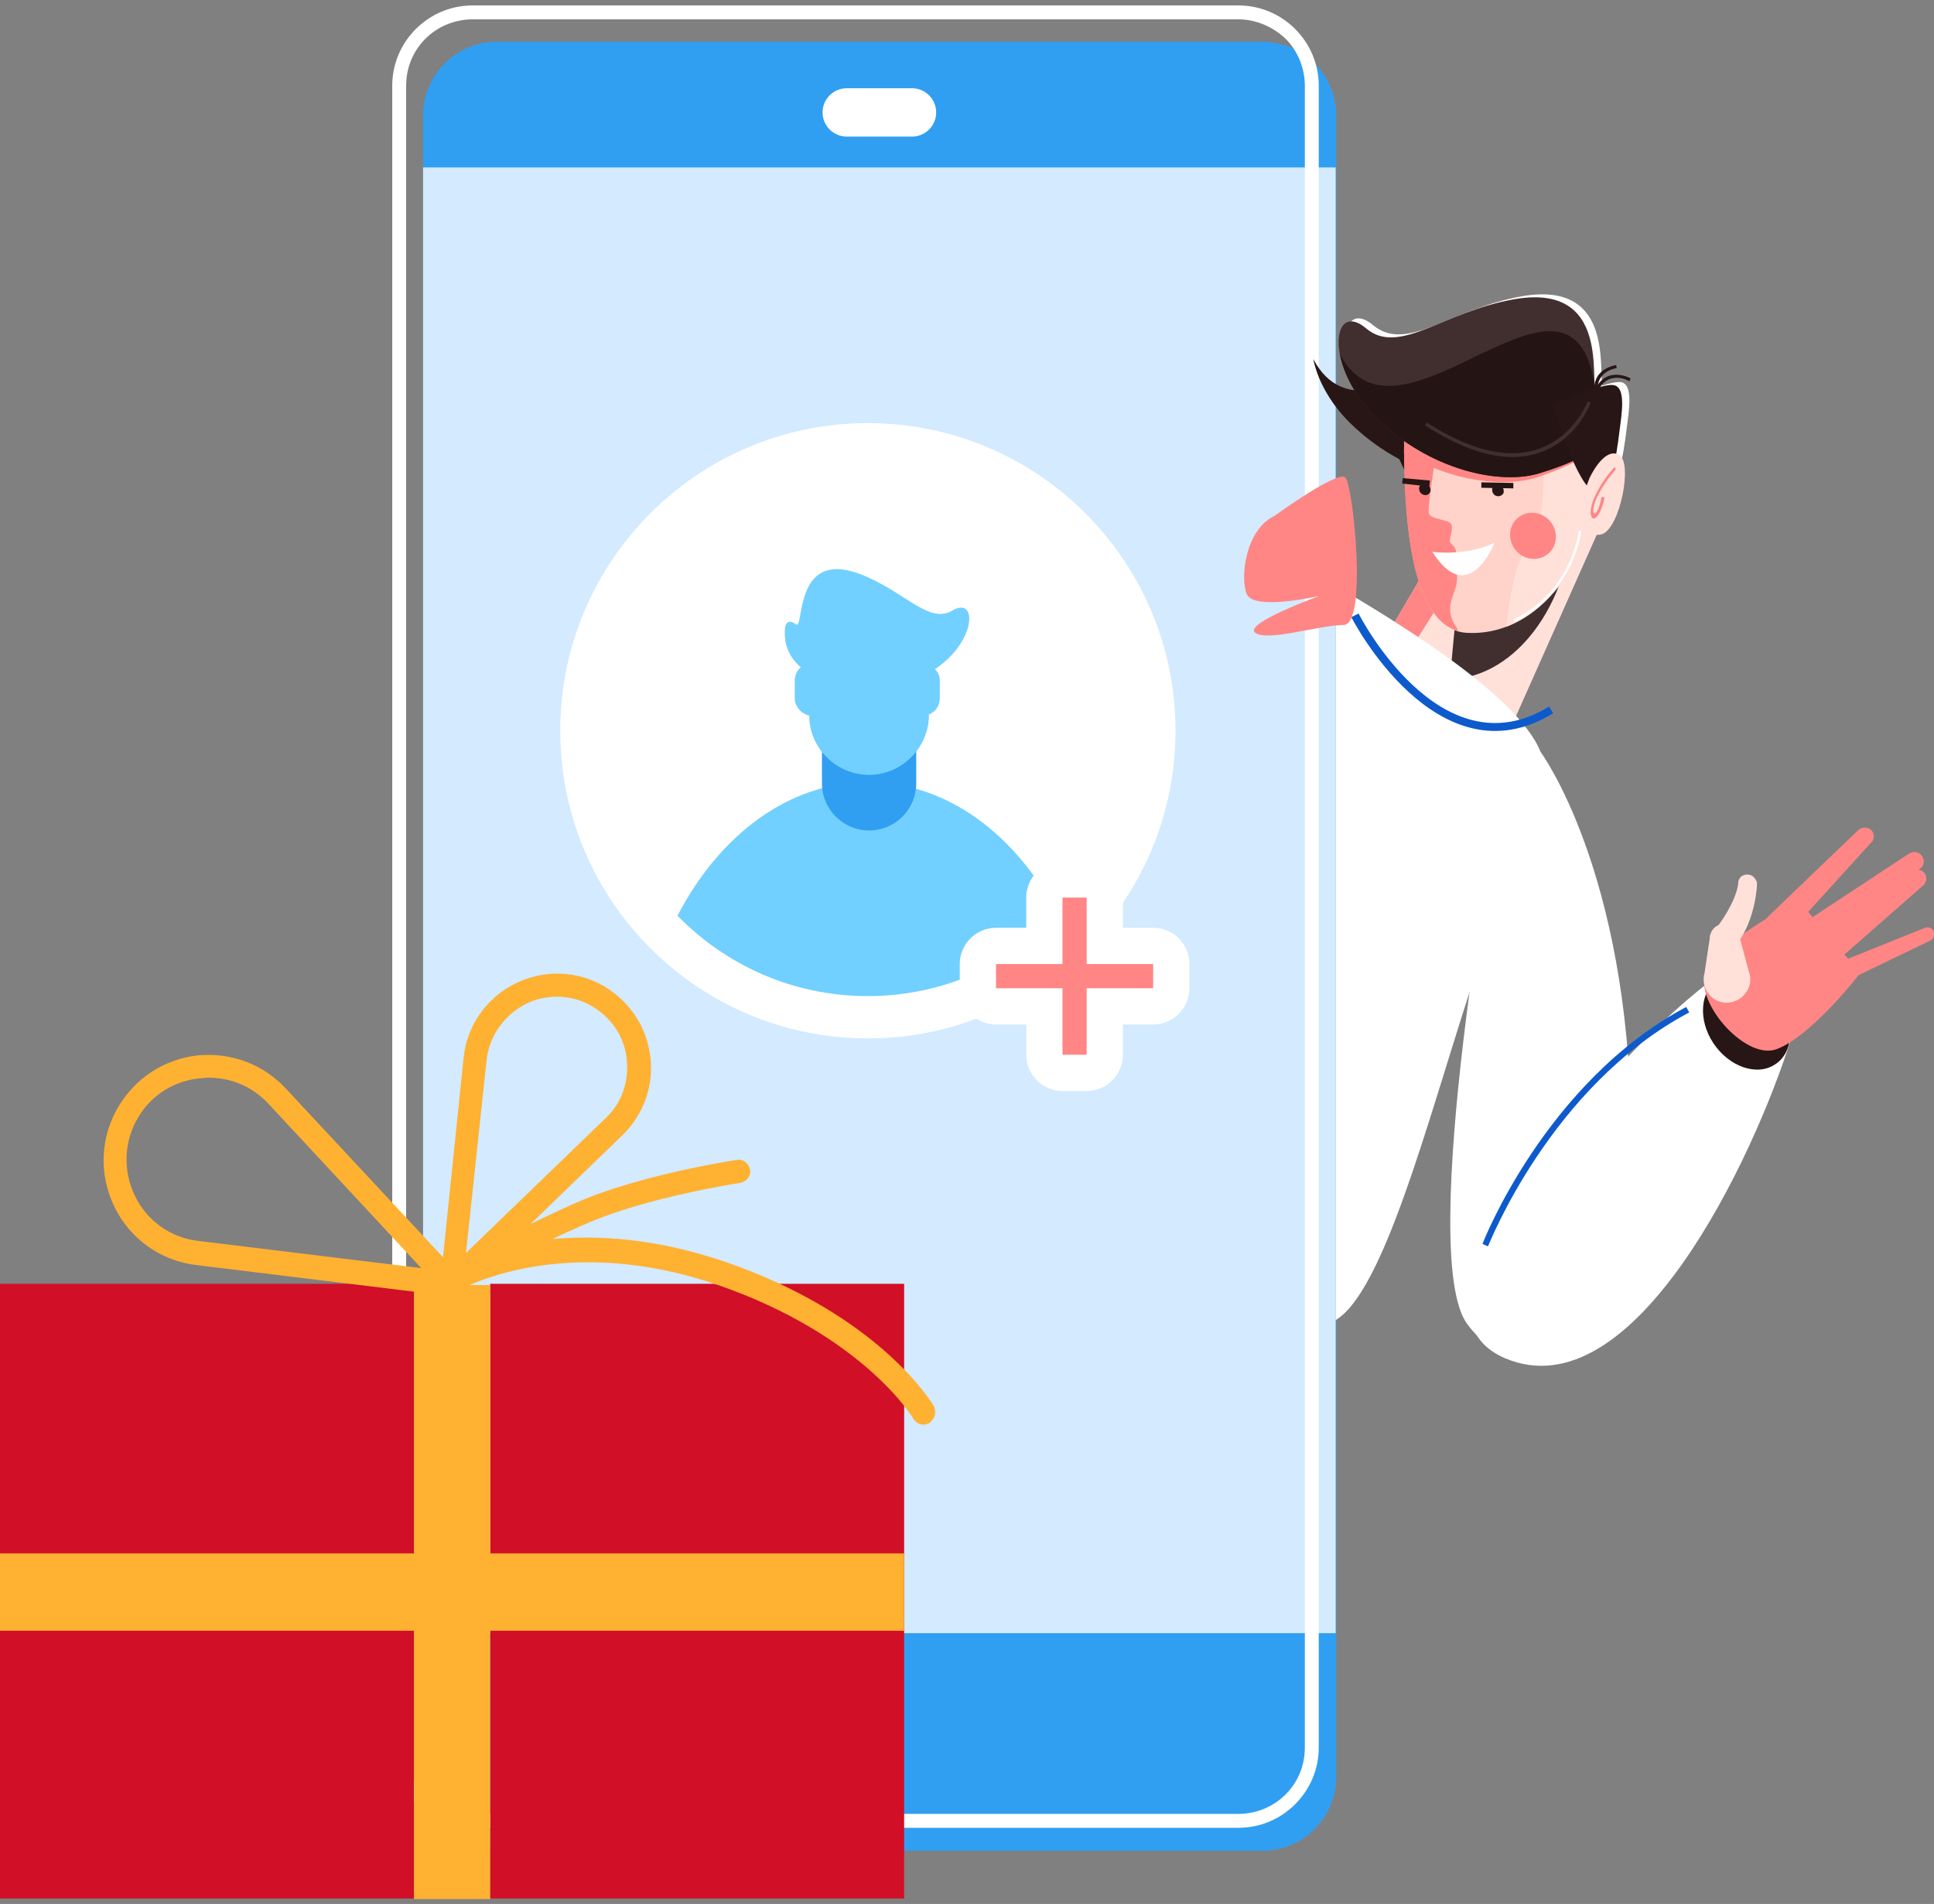 <?xml version="1.0" encoding="utf-8"?>
<!-- Generator: Adobe Illustrator 23.0.6, SVG Export Plug-In . SVG Version: 6.00 Build 0)  -->
<svg version="1.1" id="Layer_1" xmlns="http://www.w3.org/2000/svg" xmlns:xlink="http://www.w3.org/1999/xlink" x="0px" y="0px"
	 viewBox="0 0 320 315" style="enable-background:new 0 0 320 315;" xml:space="preserve">
<rect x="0" y="0" width="320" height="315" fill="#808080" stroke="none"/>
<style type="text/css">
	.st0{fill-rule:evenodd;clip-rule:evenodd;fill:#309FF2;}
	.st1{fill-rule:evenodd;clip-rule:evenodd;fill:#D3EAFF;}
	.st2{fill-rule:evenodd;clip-rule:evenodd;fill:#FFFFFF;}
	.st3{fill-rule:evenodd;clip-rule:evenodd;fill:#71D0FF;}
	.st4{fill:#FFFFFF;}
	.st5{fill:#FF8685;}
	.st6{fill-rule:evenodd;clip-rule:evenodd;fill:#281616;}
	.st7{fill-rule:evenodd;clip-rule:evenodd;fill:#FFE1DA;}
	.st8{fill-rule:evenodd;clip-rule:evenodd;fill:#FF8685;}
	.st9{fill-rule:evenodd;clip-rule:evenodd;fill:#412F2F;}
	.st10{fill-rule:evenodd;clip-rule:evenodd;fill:#FFD3CA;}
	.st11{fill-rule:evenodd;clip-rule:evenodd;fill:#251414;}
	.st12{fill-rule:evenodd;clip-rule:evenodd;fill:#0D5ACC;}
	.st13{fill:#D10F27;}
	.st14{fill:#FFB131;}
</style>
<g>
	<g>
		<path class="st0" d="M82.2,6.9h126.7c6.7,0,12.2,5.5,12.2,12.2v274.9c0,6.7-5.5,12.2-12.2,12.2H82.2c-6.7,0-12.2-5.5-12.2-12.2
			V19.1C70,12.4,75.5,6.9,82.2,6.9z"/>
		<rect x="70" y="27.7" class="st1" width="151" height="242.5"/>
		<path class="st2" d="M140.1,14.6h10.8c2.2,0,4,1.8,4,4v0c0,2.2-1.8,4-4,4h-10.8c-2.2,0-4-1.8-4-4v0
			C136.1,16.4,137.9,14.6,140.1,14.6z"/>
		<path class="st2" d="M78.2,0.9h126.7c3.7,0,7,1.5,9.4,3.9c2.4,2.4,3.9,5.7,3.9,9.4v274.9c0,3.7-1.5,7-3.9,9.4
			c-2.4,2.4-5.7,3.9-9.4,3.9H78.2c-3.7,0-7-1.5-9.4-3.9c-2.4-2.4-3.9-5.7-3.9-9.4V14.2c0-3.7,1.5-7,3.9-9.4
			C71.2,2.4,74.5,0.9,78.2,0.9L78.2,0.9z M204.9,3.2H78.2c-3,0-5.8,1.2-7.8,3.2c-2,2-3.2,4.7-3.2,7.8v274.9c0,3,1.2,5.8,3.2,7.8
			c2,2,4.7,3.2,7.8,3.2h126.7c3,0,5.8-1.2,7.8-3.2c2-2,3.2-4.7,3.2-7.8V14.2c0-3-1.2-5.8-3.2-7.8C210.7,4.5,207.9,3.2,204.9,3.2z"/>
		<g>
			<path class="st2" d="M143.6,70c28.1,0,50.9,22.8,50.9,50.9c0,28.1-22.8,50.9-50.9,50.9c-28.1,0-50.9-22.8-50.9-50.9
				C92.7,92.8,115.5,70,143.6,70z"/>
			<path class="st3" d="M143.6,129.4c13.1,0,24.6,8.7,31.5,22.1c-8,8.2-19.2,13.3-31.5,13.3c-12.4,0-23.5-5.1-31.5-13.3
				C119,138.2,130.5,129.4,143.6,129.4z"/>
			<path class="st0" d="M143.8,108L143.8,108c4.3,0,7.8,3.5,7.8,7.8v13.8c0,4.3-3.5,7.8-7.8,7.8l0,0c-4.3,0-7.8-3.5-7.8-7.8v-13.8
				C136,111.5,139.5,108,143.8,108z"/>
			<path class="st3" d="M157.6,101c-4,2.4-8.1-3.4-15.5-6.1c-10.9-4-9,9.5-10.4,8.4c-1.6-1.2-1.8,0.5-1.8,0.5c-0.3,3,0.8,5,2.6,6.6
				c-0.6,0.5-1,1.3-1,2.2v2.9c0,1.4,1.1,2.6,2.4,2.9c0,5.4,4.5,9.8,9.9,9.8h0c5.4,0,9.9-4.5,9.9-9.9v-0.1c1.1-0.4,1.8-1.5,1.8-2.7
				v-2.9c0-0.8-0.3-1.4-0.8-1.9c0.1-0.1,0.2-0.1,0.3-0.2C161.6,105.9,161.7,98.6,157.6,101z"/>
		</g>
		<path class="st4" d="M190.8,153.5h-5v-5c0-3.3-2.7-6-6-6h-4c-3.3,0-6,2.7-6,6v5h-5c-3.3,0-6,2.7-6,6v4c0,3.3,2.7,6,6,6h5v5
			c0,3.3,2.7,6,6,6h4c3.3,0,6-2.7,6-6v-5h5c3.3,0,6-2.7,6-6v-4C196.8,156.1,194.1,153.5,190.8,153.5z"/>
		<polygon class="st5" points="190.8,159.5 179.8,159.5 179.8,148.5 175.8,148.5 175.8,159.5 164.8,159.5 164.8,163.5 175.8,163.5 
			175.8,174.5 179.8,174.5 179.8,163.5 190.8,163.5 		"/>
	</g>
	<path class="st6" d="M262.7,67.1c0,0,0-2.6-2.6-1.3c-0.3,0.2-0.5-0.1-0.6-0.6v0l0,0l0,0c0-0.1,0-0.2,0-0.3
		c-3.7-26.2-32.4,13.2-42.2-5.5c0.6,3.1,2.5,7,6,10.5c8.8,8.7,20.5,11.2,27,9.2C256.7,77.2,262.5,74.9,262.7,67.1z"/>
	<path class="st2" d="M261.4,75.8c1,2.1,2,4,3.1,4.8c3.1,2.3,4.2-6.1,4.6-9.3c0.4-3.2,1.3-8-1.1-8.1c-0.7,0-1.7,0.2-2.9,0.6
		c-0.5-3.5,1.5-17.3-13.2-14.8c-11.7,2-19.1,9.5-24.7,4.8c-5.6-4.7-7,6.2,1.7,14.8c8.8,8.7,20.5,11.2,27,9.2
		C257.8,77.2,259.7,76.5,261.4,75.8z"/>
	<path class="st6" d="M228.3,66.9c0,0,3.3,11.6,6.3,14c3.1,2.3,4.2-6.1,4.6-9.3c0.4-3.2,1.3-8-1.1-8.1
		C235.8,63.3,228.3,66.9,228.3,66.9z"/>
	<polygon class="st7" points="259.9,79.4 264.9,86.9 249.4,121.7 224.9,112.9 241.7,84.3 	"/>
	<polygon class="st8" points="229,114.4 224.9,112.9 241.7,84.3 248.3,82.5 248.7,83.2 	"/>
	<path class="st9" d="M256.2,80.9l3.8,2.3c1.1,13-7.3,28.7-20.1,29.2l1.8-19.4L256.2,80.9z"/>
	<path class="st10" d="M232.7,58c0.7,2.2-4.4,45.9,10,46.7c14.5,0.8,23.9-17.9,21.1-31.8C261.2,59,232.7,58,232.7,58z"/>
	<path class="st7" d="M249.2,103.7c10.7-4,17-19.1,14.7-30.8c-0.6-2.9-2.3-5.2-4.6-7.1c-2.5,0.5-4.6,1-4.6,1s2.3,18-1.3,22.4
		C250.6,92.4,249.8,99.4,249.2,103.7z"/>
	<path class="st8" d="M232.7,58c0.3,0.9-0.4,8.2-0.4,16.9c7.9,4.9,16.9,5.8,22.3,4c3.6-1.3,7.1-2.6,9.4-5c-0.1-0.3-0.1-0.7-0.2-1
		C261.2,59,232.7,58,232.7,58z"/>
	<path class="st8" d="M232.7,58c0.6,2.1-4.1,42.7,8.5,46.4c0-0.2-0.1-0.4-0.2-0.6c-2.1-2.9-0.5-5.1-0.1-6.8c0.4-1.7,0.1-2.6-0.4-3.8
		c-0.5-1.2,0.3-1,0.4-1.9c0-1-1.1-1.3-1-1.9c0-0.6,0.6-2,0.2-2.7c-0.4-0.8-3.4-0.7-3.7-1.8c-0.4-1.1,3-20.7,3.2-21.7l-4.4-5
		C233.6,58.1,232.7,58,232.7,58z"/>
	<path class="st9" d="M267.1,66.3c0,0,0-2.6-2.6-1.3c-2.3,1.2,3.5-18.5-13.9-15.5c-11.7,2-19.1,9.5-24.6,4.8
		c-5.6-4.7-7,6.2,1.7,14.8c8.8,8.7,20.5,11.2,27,9.2C261.1,76.3,266.9,74.1,267.1,66.3z"/>
	<path class="st11" d="M267.1,66.3c0,0,0-2.6-2.6-1.3c-0.3,0.2-0.5-0.1-0.6-0.6l0,0v0l0,0c0-0.1,0-0.2,0-0.3
		c-3.7-26.2-32.4,13.2-42.2-5.5c0.6,3.1,2.5,7,6,10.5c8.8,8.7,20.5,11.2,27,9.2C261.1,76.3,266.9,74.1,267.1,66.3z"/>
	<path class="st6" d="M257,67.1c0,0,3.3,11.6,6.3,14c3.1,2.3,4.2-6.1,4.6-9.3c0.4-3.2,1.3-8-1.1-8.1C264.5,63.5,257,67.1,257,67.1z"
		/>
	<path class="st7" d="M263,79.1c0,0,2.3-5.1,4.8-3.9c2.5,1.1,0.2,12.4-2.8,13.2C261.9,89.1,260.3,85.7,263,79.1z"/>
	<path class="st9" d="M262.7,66.4c0,0-6.2,16.7-26.6,3.5l-0.3,0.5c21,13.6,27.4-3.7,27.4-3.8L262.7,66.4z"/>
	<path class="st6" d="M269.8,62.6c0,0-4.1-2.3-6,2.1l0.5,0.2c1.7-3.9,5.3-1.9,5.3-1.8L269.8,62.6z"/>
	<path class="st6" d="M267.4,60.4c0,0-4.6,0.6-3.4,5.3l0.5-0.1c-1-4.2,3-4.7,3-4.7L267.4,60.4z"/>
	<path class="st2" d="M261.6,88c0-0.1-0.1-0.2-0.2-0.2c-0.1,0-0.2,0.1-0.2,0.2c0,0-1.1,9.7-10.6,14.4c-0.1,0-0.1,0.2-0.1,0.3
		c0,0.1,0.2,0.1,0.3,0.1C260.5,97.9,261.6,88,261.6,88z"/>
	<path class="st8" d="M267.1,77.3c-2,2.3-3.1,4.3-3.6,5.8c-1.1,3.4,1,4,2-0.8l-0.5-0.1c-0.7,3.7-1.9,3.4-1.1,0.9
		c0.5-1.3,1.5-3.2,3.5-5.5L267.1,77.3z"/>
	<path class="st8" d="M254.2,84.9c-2.1-0.4-4,1-4.3,3c-0.3,2.1,1.1,4.1,3.2,4.5c2.1,0.4,4-1,4.3-3C257.7,87.3,256.3,85.3,254.2,84.9
		z"/>
	<path class="st6" d="M247.8,80.2c-0.5,0-1,0.4-0.9,0.9c0,0.5,0.4,1,1,1c0.5,0,1-0.4,0.9-0.9C248.8,80.7,248.4,80.2,247.8,80.2z"/>
	<polygon class="st6" points="250.4,79.9 245.1,79.8 245.1,80.7 250.4,80.8 	"/>
	<polygon class="st6" points="236.6,79.5 232.1,79.1 232,80 236.5,80.5 	"/>
	<path class="st6" d="M235.8,80c-0.5-0.1-1,0.3-1,0.8c0,0.5,0.3,1,0.9,1.1c0.5,0.1,1-0.3,1-0.8C236.7,80.6,236.3,80.1,235.8,80z"/>
	<path class="st2" d="M237,91.3c0,0,5.4,0.8,10.3-1.5C247.3,89.8,243,100.8,237,91.3z"/>
	<path class="st2" d="M221,96.9c7.7,4.6,30,17.6,33.9,27.5c3.8,9.9-4.6,17.7-11.7,39.6s-14.3,49.7-22.2,54.4V96.9z"/>
	<path class="st2" d="M247.9,133.9l7-9.5c0,0,14.5,19.5,15,62.1c0.5,42.6-18.6,44-27.1,32.6C234.2,207.7,247.9,133.9,247.9,133.9z"
		/>
	<path class="st12" d="M224.8,101.5c0,0.1,13.5,26.5,31.5,15.4l0.7,1.1c-19.2,11.8-33.4-15.8-33.4-15.9L224.8,101.5z"/>
	<path class="st2" d="M259.8,185.6c-13.5,16.2-23.6,33.6-10.8,39.1c21.3,9.1,41.2-33.1,47.4-53c-3.1-6.1-6.6-9.6-13.5-9.3
		C272.5,170.3,261.8,183.2,259.8,185.6z"/>
	<path class="st6" d="M284.3,162c-3,1.9-3.4,6.7-0.8,10.6c2.6,3.9,7.2,5.5,10.2,3.5c3-1.9,3.4-6.7,0.8-10.6
		C291.9,161.6,287.4,160,284.3,162z"/>
	<path class="st8" d="M307.8,161c0,0-8.1,10.5-13.9,12.6c-5.3,1.9-14.3-8.6-11.4-13.4c3.1-5.2,15.1-11.2,15.1-11.2L307.8,161z"/>
	<path class="st8" d="M292.6,151.6l-0.1,0.1c-0.8,0.9-0.8,2.2,0.1,3.1c0.9,0.8,2.3,0.8,3.1-0.1l0.1-0.1l13.7-15.1
		c0.1-0.1,0.2-0.2,0.3-0.3c0.4-0.6,0.3-1.4-0.2-1.9c-0.6-0.5-1.5-0.5-2.1,0c0,0-0.1,0-0.1,0.1L292.6,151.6z"/>
	<path class="st8" d="M298.6,152.6l-0.1,0.1c-1,0.7-1.2,2-0.5,3c0.7,1,2.1,1.2,3.1,0.5l0.1-0.1l16.5-12.4l0,0
		c0.7-0.5,0.8-1.4,0.3-2.1c-0.5-0.7-1.4-0.8-2.1-0.4l0,0L298.6,152.6z"/>
	<path class="st8" d="M299.9,156.8l-0.1,0.1c-0.9,0.8-1.1,2.1-0.3,3c0.8,0.9,2.2,1,3.1,0.3l0.1-0.1l15.5-13.6l0,0
		c0.6-0.5,0.7-1.5,0.2-2.1c-0.5-0.6-1.5-0.7-2.1-0.2h0L299.9,156.8z"/>
	<path class="st8" d="M303.6,159.5l-0.1,0c-0.9,0.4-1.2,1.4-0.8,2.2c0.4,0.8,1.4,1.2,2.3,0.8l0.1,0l14.3-6.9v0
		c0.6-0.3,0.8-1,0.6-1.5c-0.3-0.6-1-0.8-1.5-0.6h0L303.6,159.5z"/>
	<g>
		<path class="st7" d="M289.7,144.8c-0.8-0.3-1.7,0-2,0.8c-0.1,0.2-0.1,0.4-0.1,0.7c-0.5,3.1-3.1,6.6-3.6,7.2l0,0l0,0l0,0l0,0l0,0
			l0,0l0,0l0,0c-0.1,0.1-0.2,0.3-0.3,0.5c-0.5,1.1,0,2.4,1.2,2.8c1,0.4,2.1,0.1,2.6-0.8l0,0c3-3.9,3.3-9.9,3.2-10h0
			C290.6,145.6,290.2,145,289.7,144.8z"/>
		<path class="st7" d="M282,161.2c-0.1,0.2-0.1,0.4-0.1,0.6l0,0h0c-0.1,1.6,0.8,3.1,2.3,3.8c2,0.8,4.2-0.1,5.1-2.1
			c0.3-0.7,0.4-1.5,0.2-2.3l0,0c0-0.1,0-0.2-0.1-0.3l-1.6-6c-0.1-0.8-0.6-1.6-1.5-1.9c-1.2-0.5-2.7,0.1-3.2,1.3
			c0,0.1-0.1,0.2-0.1,0.3c-0.1,0.2-0.1,0.4-0.1,0.6L282,161.2z"/>
	</g>
	<path class="st12" d="M245.3,205.8c0-0.1,10.4-26.8,33.7-39.2l0.5,0.9c-23,12.2-33.2,38.6-33.3,38.7L245.3,205.8z"/>
	<path class="st8" d="M210.8,85.4c0,0,10.6-7.7,11.8-6.4c1.3,1.3,3.7,24.4-0.3,24.4c-4,0-12.5,2.8-14.6,1.3
		c-2.1-1.5,10.6-6.1,10.6-6.1s-10.8,2.5-12-0.3C205.1,95.4,206.2,87.6,210.8,85.4z"/>
	<g>
		<rect y="212.4" class="st13" width="68.5" height="101.7"/>
		<rect x="81.1" y="212.4" class="st13" width="68.5" height="101.7"/>
		<path class="st14" d="M154.5,232.6c-0.4-0.6-9-15-34.4-23.8c-11.4-3.9-21.1-4.5-28.7-3.8c1.8-0.9,3.7-1.7,5.5-2.5
			c9.9-4.4,25.5-6.8,25.6-6.8c1-0.2,1.8-1.1,1.6-2.2c-0.2-1-1.1-1.8-2.2-1.6c-0.7,0.1-16.2,2.5-26.6,7.1c-2.5,1.1-5,2.3-7.5,3.5
			l15.2-14.7c3.5-3.4,5.2-8.2,4.6-13c-0.6-4.9-3.4-9.1-7.6-11.6c-4.6-2.7-10.2-2.8-14.9-0.4c-4.7,2.4-7.9,7-8.4,12.3L73.3,208
			l-26-27.9c-3.7-4-9-6-14.5-5.5c-5.5,0.6-10.2,3.6-13.1,8.3c-3.1,5.1-3.4,11.3-0.8,16.7c2.6,5.4,7.7,9,13.6,9.7l36,4.4v43.3H0v12.8
			h68.5v44.4h12.6v-44.4h68.5v-12.8H81.1v-44.4h-3.4c5.5-2.4,20.5-7.1,41.1,0c24,8.3,32.3,22,32.3,22.1c0.4,0.6,1,1,1.7,1
			c0.3,0,0.7-0.1,1-0.3C154.7,234.7,155,233.6,154.5,232.6z M80.5,175.5c0.4-4,2.8-7.4,6.3-9.3c1.7-0.9,3.5-1.3,5.3-1.3
			c2,0,4.1,0.5,5.9,1.6c3.2,1.9,5.3,5,5.7,8.7c0.4,3.7-0.8,7.3-3.5,9.8l-23.1,22.3L80.5,175.5z M22.3,197.8c-2-4.2-1.8-9,0.6-13
			c2.2-3.7,6-6,10.2-6.4c0.5,0,0.9-0.1,1.4-0.1c3.8,0,7.3,1.5,9.9,4.3l25.3,27.2l-36.9-4.5C28.3,204.8,24.3,202,22.3,197.8z"/>
	</g>
</g>
</svg>
